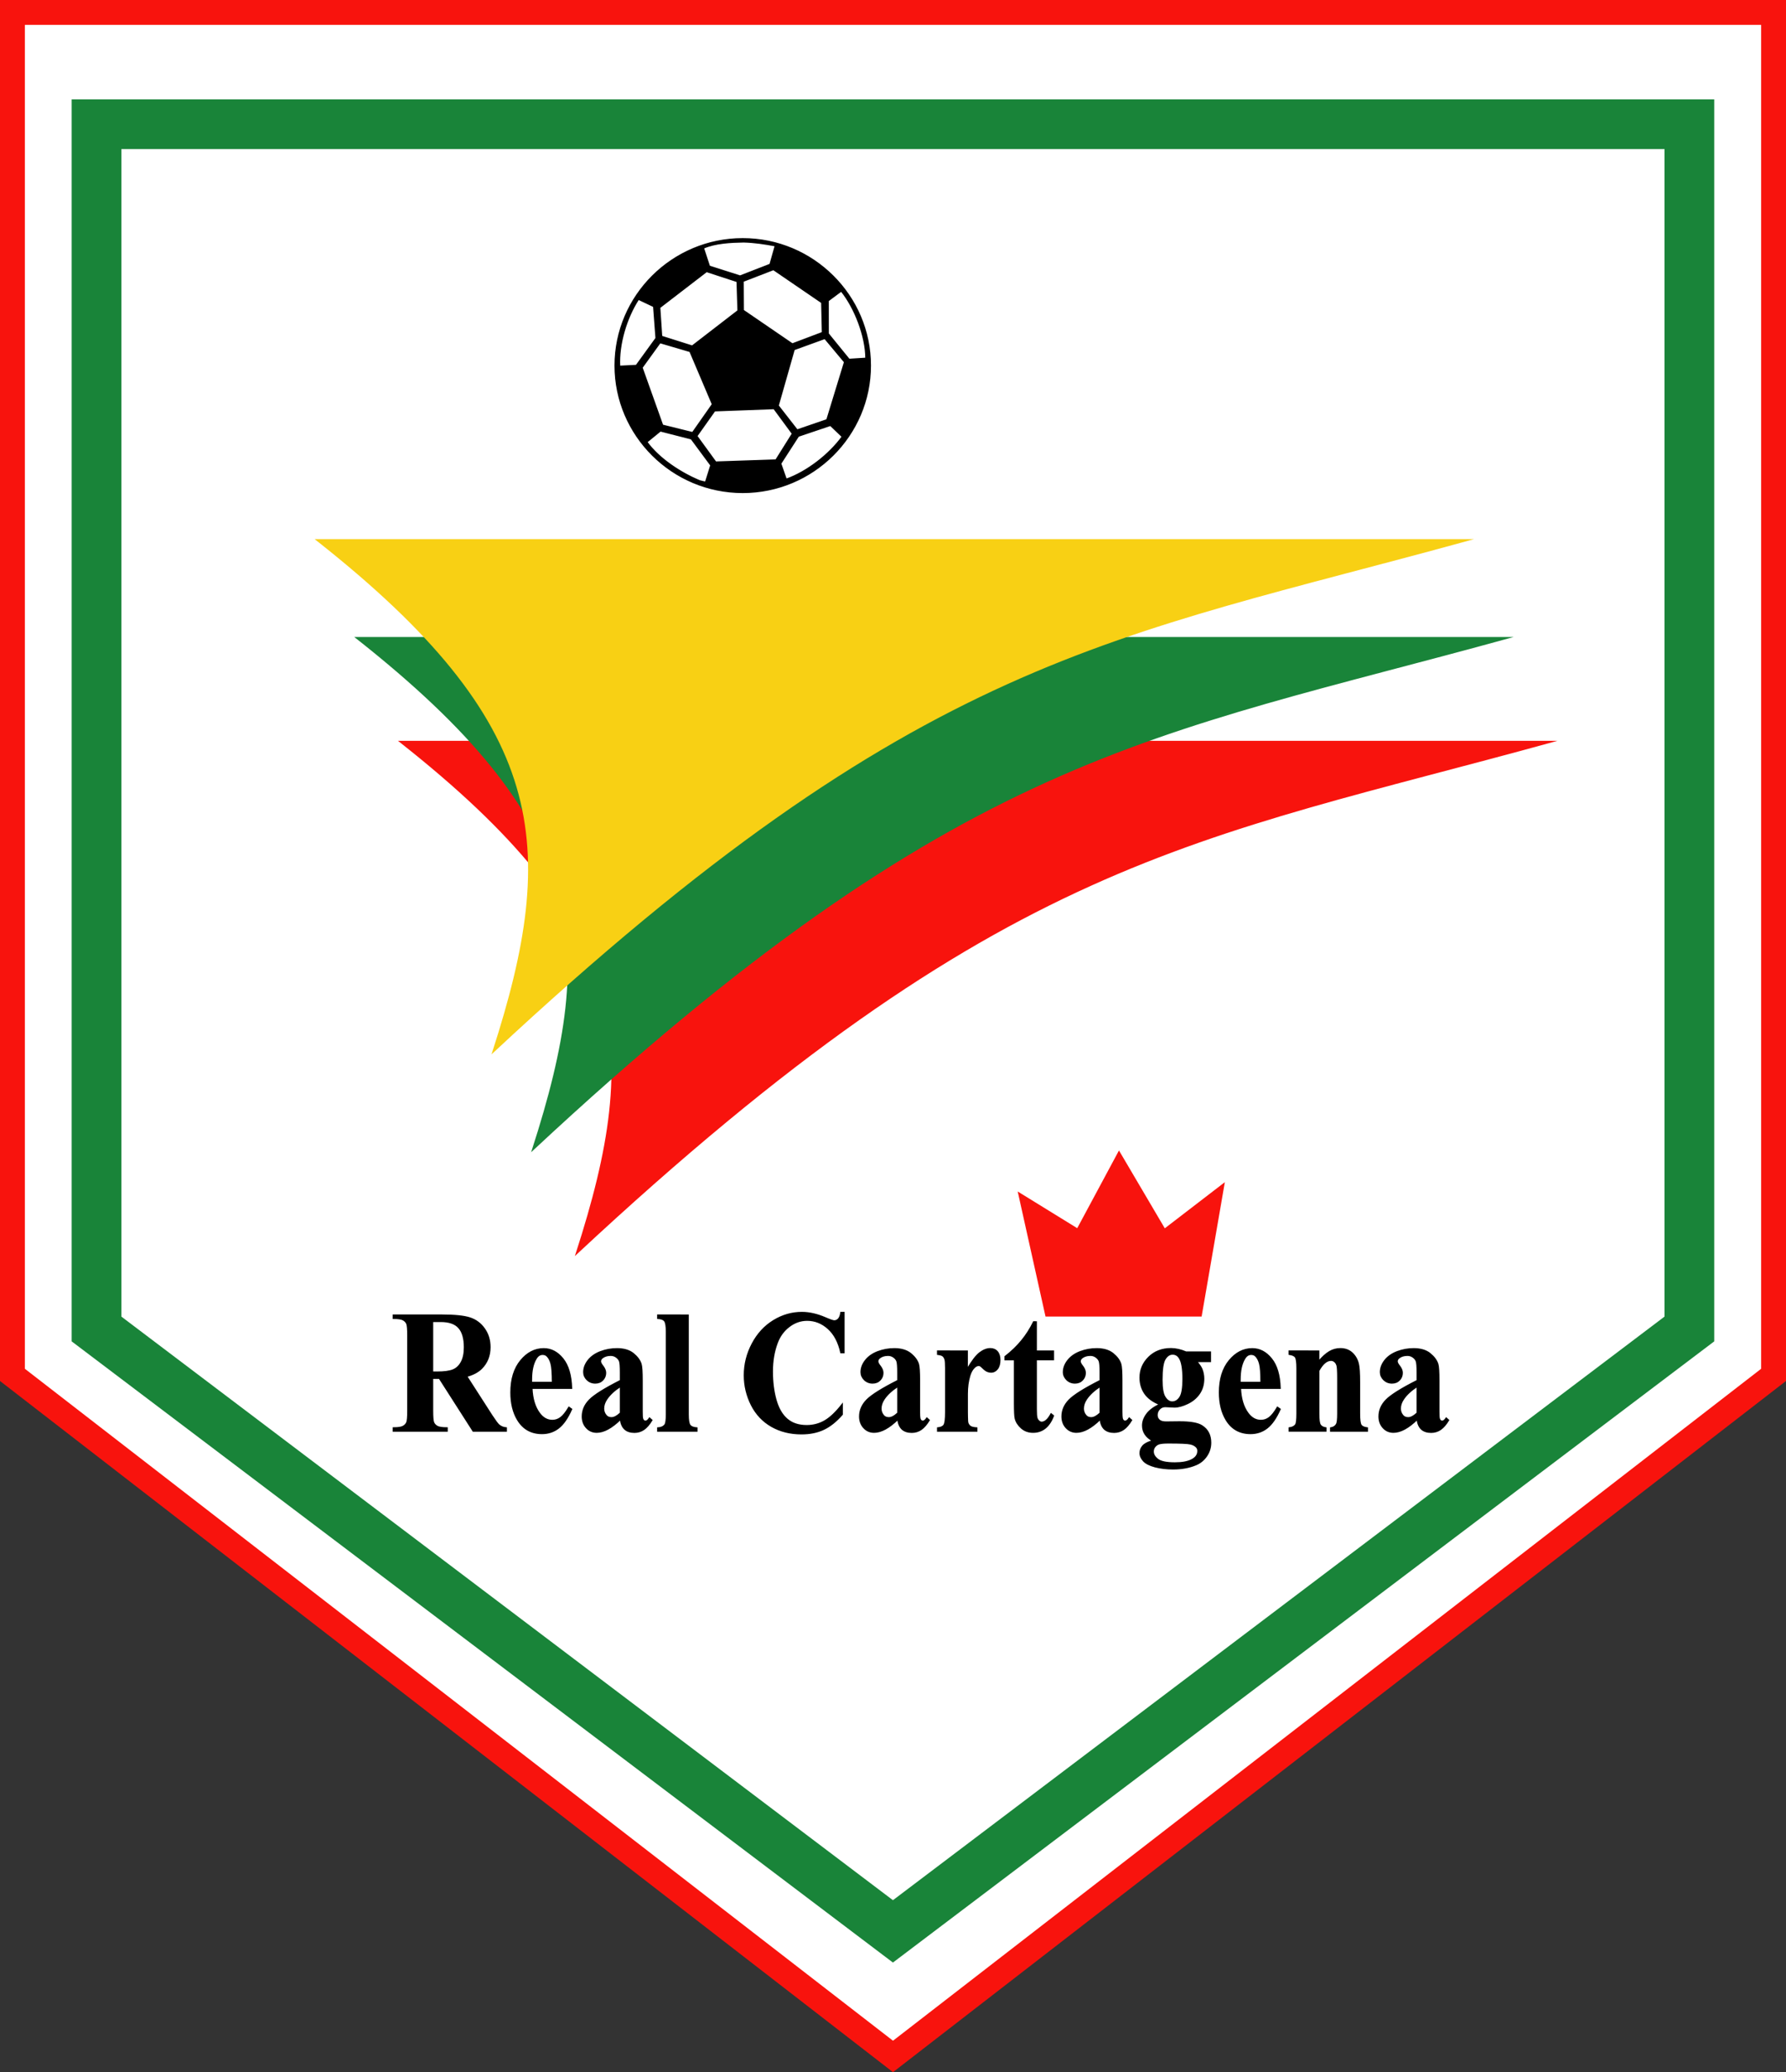 <?xml version="1.0" encoding="utf-8"?>
<!DOCTYPE svg PUBLIC "-//W3C//DTD SVG 1.1//EN" "http://www.w3.org/Graphics/SVG/1.1/DTD/svg11.dtd">
<svg  version="1.1" id="Layer_1" xmlns="http://www.w3.org/2000/svg" xmlns:xlink="http://www.w3.org/1999/xlink" width="116.794" height="135.492"
viewBox="0 0 116.794 135.492" overflow="visible" enable-background="new 0 0 116.794 135.492" xml:space="preserve">
<rect x="0" y="0" width="116.794" height="135.492" fill="#333333" stroke="none"/>
<g>
<g>

<polygon fill-rule="evenodd" clip-rule="evenodd" fill="none" stroke="#F8130D" stroke-width="3.252" stroke-miterlimit="22.926" points="
1.626,1.626 115.168,1.626 115.168,89.5 58.397,133.436 1.626,89.5 		"/>
<polygon fill-rule="evenodd" clip-rule="evenodd" fill="#FFFFFF" points="1.626,1.626 1.626,89.5 58.397,133.436 115.168,89.5 
115.168,1.626 		"/>
</g>
<g>

<polygon fill-rule="evenodd" clip-rule="evenodd" fill="none" stroke="#198439" stroke-width="3.252" stroke-miterlimit="22.926" points="
6.312,8.124 110.475,8.124 110.475,86.898 58.393,126.286 6.312,86.898 		"/>

<path fill-rule="evenodd" clip-rule="evenodd" fill="#F8130D" stroke="#F8130D" stroke-width="0.088" stroke-miterlimit="22.926" d="
M26.153,48.485h75.367c-23.405,6.453-35.896,7.454-63.833,33.498C42.074,68.415,41.373,60.484,26.153,48.485L26.153,48.485z"/>

<path fill-rule="evenodd" clip-rule="evenodd" fill="#198439" stroke="#198439" stroke-width="0.088" stroke-miterlimit="22.926" d="
M23.293,41.695H98.66c-23.405,6.453-35.896,7.454-63.833,33.498C39.214,61.625,38.514,53.692,23.293,41.695L23.293,41.695z"/>

<path fill-rule="evenodd" clip-rule="evenodd" fill="#F8D014" stroke="#F8D014" stroke-width="0.088" stroke-miterlimit="22.926" d="
M20.703,35.296H96.07C72.665,41.75,60.173,42.75,32.236,68.794C36.624,55.226,35.923,47.293,20.703,35.296L20.703,35.296z"/>
<path fill-rule="evenodd" clip-rule="evenodd" stroke="#000000" stroke-width="0.088" stroke-miterlimit="22.926" d="
M48.57,15.613c4.595,0,8.343,3.725,8.343,8.292c0,4.566-3.748,8.292-8.343,8.292s-8.342-3.724-8.342-8.292
C40.228,19.339,43.975,15.613,48.57,15.613L48.57,15.613L48.57,15.613z M50.884,26.525l1.244,1.595l1.95-0.67l1.156-3.777
l-1.295-1.549l-2.01,0.729L50.884,26.525L50.884,26.525L50.884,26.525L50.884,26.525z M46.735,26.858l-1.172,1.654l1.24,1.704
l3.94-0.134l1.081-1.726l-1.209-1.643L46.735,26.858L46.735,26.858L46.735,26.858L46.735,26.858z M45.125,22.977L43.163,22.4
l-1.182,1.637l1.345,3.77l1.964,0.486l1.303-1.857L45.125,22.977L45.125,22.977L45.125,22.977L45.125,22.977z M48.266,20.317
l-0.06-1.914l-2-0.654l-3.068,2.359l0.126,1.89l2.002,0.634L48.266,20.317L48.266,20.317L48.266,20.317L48.266,20.317z
 M53.786,21.747l-0.045-1.964l-3.163-2.162l-1.984,0.766l0.011,1.909l3.21,2.196L53.786,21.747L53.786,21.747L53.786,21.747
L53.786,21.747z M55.085,28.552l-0.779-0.744l-2.098,0.708l-1.159,1.795l0.361,1.031C52.783,30.854,54.229,29.729,55.085,28.552
L55.085,28.552L55.085,28.552L55.085,28.552z M43.186,28.173l-0.892,0.729c0.812,1.109,2.187,2,3.44,2.535l0.259,0.065
l0.149,0.031l0.348-1.111l-1.282-1.732L43.186,28.173L43.186,28.173L43.186,28.173L43.186,28.173z M46.388,17.411l2.01,0.641
l1.962-0.762l0.345-1.224c-0.706-0.13-1.353-0.232-2.076-0.251c-0.833,0.014-1.866,0.062-2.633,0.403L46.388,17.411L46.388,17.411
L46.388,17.411L46.388,17.411z M54.154,19.664l0.003,2.156l1.367,1.68l1.104-0.07c0.001-1.428-0.729-3.318-1.615-4.406
L54.154,19.664L54.154,19.664L54.154,19.664L54.154,19.664z M41.751,19.563c-0.79,1.212-1.313,2.947-1.234,4.391l1.096-0.056
l1.293-1.784l-0.156-2.078L41.751,19.563L41.751,19.563L41.751,19.563z"/>
<path fill-rule="evenodd" clip-rule="evenodd" stroke="#000000" stroke-width="0.088" stroke-miterlimit="22.926" d="
M28.285,90.119v2.125c0,0.41,0.022,0.668,0.067,0.772c0.047,0.108,0.126,0.192,0.24,0.256c0.115,0.063,0.33,0.095,0.644,0.095
v0.206h-3.514v-0.206c0.318,0,0.532-0.032,0.646-0.101c0.112-0.064,0.192-0.146,0.238-0.253c0.045-0.104,0.067-0.359,0.067-0.77
v-4.92c0-0.41-0.022-0.668-0.067-0.775c-0.047-0.106-0.126-0.19-0.241-0.253c-0.114-0.064-0.329-0.096-0.643-0.096v-0.206h3.188
c0.831,0,1.438,0.064,1.823,0.19c0.384,0.126,0.699,0.359,0.941,0.703c0.241,0.339,0.364,0.74,0.364,1.199
c0,0.558-0.183,1.019-0.547,1.387c-0.234,0.231-0.558,0.405-0.977,0.519l1.65,2.567c0.216,0.33,0.37,0.538,0.459,0.619
c0.14,0.115,0.297,0.179,0.482,0.191v0.205h-2.161l-2.211-3.455L28.285,90.119L28.285,90.119L28.285,90.119z M28.285,86.402v3.319
h0.289c0.468,0,0.819-0.046,1.051-0.141c0.232-0.094,0.417-0.267,0.549-0.516c0.134-0.248,0.201-0.57,0.201-0.97
c0-0.578-0.123-1.004-0.368-1.28c-0.244-0.276-0.638-0.413-1.182-0.413H28.285L28.285,86.402L28.285,86.402z M37.374,90.772
h-2.594c0.029,0.694,0.197,1.242,0.5,1.646c0.232,0.309,0.512,0.462,0.84,0.462c0.203,0,0.387-0.063,0.55-0.188
c0.167-0.126,0.343-0.35,0.533-0.672l0.172,0.122c-0.256,0.578-0.539,0.985-0.851,1.227c-0.309,0.241-0.669,0.361-1.079,0.361
c-0.702,0-1.233-0.297-1.594-0.895c-0.291-0.481-0.436-1.077-0.436-1.789c0-0.871,0.215-1.566,0.641-2.082
c0.426-0.516,0.927-0.771,1.501-0.771c0.479,0,0.894,0.215,1.247,0.65C37.156,89.278,37.347,89.918,37.374,90.772L37.374,90.772
L37.374,90.772z M36.129,90.397c0-0.601-0.029-1.011-0.09-1.234c-0.059-0.224-0.15-0.394-0.274-0.508
c-0.071-0.068-0.166-0.103-0.284-0.103c-0.175,0-0.319,0.096-0.429,0.286c-0.2,0.33-0.299,0.787-0.299,1.361v0.197H36.129
L36.129,90.397L36.129,90.397z M40.577,92.802c-0.577,0.563-1.095,0.843-1.554,0.843c-0.269,0-0.494-0.097-0.672-0.294
c-0.179-0.194-0.267-0.44-0.267-0.734c0-0.397,0.153-0.758,0.464-1.076c0.311-0.319,0.986-0.742,2.029-1.271v-0.525
c0-0.396-0.018-0.643-0.058-0.747c-0.038-0.104-0.112-0.191-0.219-0.268c-0.109-0.077-0.229-0.114-0.364-0.114
c-0.219,0-0.4,0.055-0.543,0.162c-0.085,0.067-0.131,0.145-0.131,0.234c0,0.078,0.048,0.175,0.142,0.292
c0.128,0.16,0.194,0.315,0.194,0.463c0,0.183-0.063,0.338-0.186,0.467c-0.125,0.129-0.285,0.193-0.484,0.193
c-0.213,0-0.391-0.073-0.535-0.212c-0.143-0.142-0.215-0.308-0.215-0.497c0-0.268,0.097-0.524,0.288-0.768
c0.194-0.244,0.461-0.432,0.805-0.563c0.343-0.13,0.702-0.194,1.073-0.194c0.449,0,0.803,0.104,1.065,0.313
c0.261,0.213,0.431,0.439,0.508,0.686c0.048,0.157,0.071,0.516,0.071,1.079v2.028c0,0.238,0.009,0.391,0.026,0.451
c0.017,0.062,0.042,0.106,0.076,0.138c0.033,0.027,0.073,0.045,0.116,0.045c0.088,0,0.178-0.069,0.269-0.206l0.151,0.134
c-0.168,0.276-0.342,0.478-0.523,0.602c-0.18,0.123-0.386,0.187-0.615,0.187c-0.269,0-0.481-0.07-0.632-0.209
C40.703,93.299,40.609,93.083,40.577,92.802L40.577,92.802L40.577,92.802z M40.577,92.394v-1.749
c-0.407,0.266-0.711,0.547-0.91,0.849c-0.133,0.202-0.199,0.403-0.199,0.61c0,0.172,0.056,0.322,0.168,0.453
c0.085,0.102,0.203,0.148,0.354,0.148C40.16,92.706,40.354,92.602,40.577,92.394L40.577,92.394L40.577,92.394z M44.999,85.994
v6.496c0,0.367,0.04,0.605,0.118,0.705c0.078,0.103,0.23,0.163,0.454,0.177v0.201h-2.555v-0.201
c0.209-0.008,0.364-0.077,0.466-0.203c0.067-0.086,0.101-0.313,0.101-0.681v-5.411c0-0.366-0.039-0.6-0.115-0.702
c-0.078-0.105-0.228-0.161-0.452-0.176v-0.207L44.999,85.994L44.999,85.994L44.999,85.994z M55.188,85.821v2.625h-0.197
c-0.148-0.686-0.425-1.21-0.83-1.576c-0.405-0.365-0.864-0.548-1.377-0.548c-0.428,0-0.82,0.137-1.178,0.409
c-0.358,0.271-0.62,0.628-0.784,1.068c-0.212,0.563-0.319,1.189-0.319,1.878c0,0.676,0.078,1.296,0.233,1.854
c0.156,0.557,0.397,0.979,0.73,1.264c0.329,0.285,0.758,0.427,1.285,0.427c0.432,0,0.828-0.104,1.187-0.313
c0.359-0.207,0.736-0.566,1.136-1.078v0.654c-0.386,0.443-0.786,0.766-1.202,0.964c-0.419,0.201-0.904,0.299-1.461,0.299
c-0.731,0-1.382-0.162-1.951-0.486s-1.008-0.79-1.317-1.396c-0.307-0.61-0.462-1.256-0.462-1.941c0-0.722,0.172-1.407,0.515-2.056
c0.342-0.648,0.804-1.152,1.385-1.51c0.582-0.358,1.202-0.536,1.856-0.536c0.482,0,0.992,0.114,1.529,0.346
c0.311,0.134,0.507,0.204,0.592,0.204c0.107,0,0.2-0.046,0.28-0.133c0.079-0.088,0.131-0.228,0.155-0.416L55.188,85.821
L55.188,85.821L55.188,85.821z M58.715,92.802c-0.578,0.563-1.095,0.843-1.555,0.843c-0.269,0-0.494-0.097-0.672-0.294
c-0.179-0.194-0.268-0.44-0.268-0.734c0-0.397,0.154-0.758,0.465-1.076c0.312-0.319,0.986-0.742,2.03-1.271v-0.525
c0-0.396-0.02-0.643-0.059-0.747c-0.038-0.104-0.112-0.191-0.22-0.268c-0.109-0.077-0.23-0.114-0.364-0.114
c-0.219,0-0.401,0.055-0.543,0.162c-0.086,0.067-0.131,0.145-0.131,0.234c0,0.078,0.047,0.175,0.141,0.292
c0.127,0.16,0.193,0.315,0.193,0.463c0,0.183-0.063,0.338-0.185,0.467c-0.125,0.129-0.285,0.193-0.484,0.193
c-0.212,0-0.391-0.073-0.534-0.212c-0.143-0.142-0.216-0.308-0.216-0.497c0-0.268,0.097-0.524,0.289-0.768
c0.193-0.244,0.461-0.432,0.805-0.563c0.343-0.13,0.702-0.194,1.073-0.194c0.45,0,0.803,0.104,1.065,0.313
c0.263,0.213,0.431,0.439,0.51,0.686c0.047,0.157,0.071,0.516,0.071,1.079v2.028c0,0.238,0.009,0.391,0.025,0.451
c0.017,0.062,0.042,0.106,0.076,0.138c0.033,0.027,0.073,0.045,0.115,0.045c0.088,0,0.178-0.069,0.27-0.206l0.149,0.134
c-0.168,0.276-0.342,0.478-0.522,0.602c-0.18,0.123-0.387,0.187-0.615,0.187c-0.27,0-0.48-0.07-0.632-0.209
C58.841,93.296,58.749,93.083,58.715,92.802L58.715,92.802L58.715,92.802z M58.715,92.394v-1.749
c-0.407,0.266-0.712,0.547-0.91,0.849c-0.134,0.202-0.2,0.403-0.2,0.61c0,0.172,0.056,0.322,0.168,0.453
c0.084,0.102,0.203,0.148,0.354,0.148C58.296,92.706,58.493,92.602,58.715,92.394L58.715,92.394L58.715,92.394z M63.25,88.346
v1.185c0.314-0.54,0.589-0.897,0.824-1.076c0.236-0.178,0.465-0.266,0.685-0.266c0.188,0,0.34,0.063,0.453,0.192
c0.112,0.127,0.169,0.309,0.169,0.543c0,0.251-0.054,0.446-0.164,0.583c-0.109,0.137-0.242,0.207-0.397,0.207
c-0.178,0-0.333-0.065-0.464-0.19c-0.134-0.129-0.211-0.199-0.234-0.211c-0.034-0.023-0.073-0.035-0.117-0.035
c-0.097,0-0.189,0.041-0.278,0.123c-0.139,0.127-0.241,0.309-0.313,0.544c-0.109,0.359-0.162,0.759-0.162,1.195v1.202l0.005,0.314
c0,0.211,0.013,0.348,0.035,0.405c0.042,0.102,0.101,0.175,0.179,0.222c0.079,0.048,0.215,0.077,0.403,0.088v0.201h-2.555v-0.201
c0.204-0.019,0.344-0.081,0.416-0.188c0.073-0.107,0.109-0.387,0.109-0.841v-2.89c0-0.298-0.014-0.488-0.041-0.571
c-0.035-0.104-0.082-0.181-0.146-0.229c-0.065-0.05-0.178-0.081-0.339-0.102v-0.206L63.25,88.346L63.25,88.346L63.25,88.346z
 M67.762,86.436v1.912h1.124v0.553h-1.124v3.225c0,0.301,0.014,0.496,0.039,0.583c0.026,0.088,0.071,0.158,0.136,0.214
c0.064,0.053,0.123,0.079,0.175,0.079c0.221,0,0.427-0.185,0.624-0.552l0.15,0.123c-0.272,0.716-0.717,1.072-1.33,1.072
c-0.3,0-0.554-0.091-0.763-0.276c-0.206-0.185-0.34-0.391-0.396-0.618c-0.033-0.126-0.051-0.469-0.051-1.027v-2.822h-0.618v-0.197
c0.425-0.331,0.788-0.678,1.086-1.046c0.3-0.364,0.559-0.771,0.781-1.224L67.762,86.436L67.762,86.436L67.762,86.436z
 M71.949,92.802c-0.577,0.563-1.095,0.843-1.555,0.843c-0.268,0-0.492-0.097-0.672-0.294c-0.18-0.194-0.268-0.44-0.268-0.734
c0-0.397,0.153-0.758,0.465-1.076c0.311-0.319,0.986-0.742,2.029-1.271v-0.525c0-0.396-0.019-0.643-0.059-0.747
c-0.038-0.104-0.111-0.191-0.22-0.268s-0.229-0.114-0.363-0.114c-0.22,0-0.4,0.055-0.543,0.162
c-0.086,0.067-0.132,0.145-0.132,0.234c0,0.078,0.048,0.175,0.142,0.292c0.128,0.16,0.193,0.315,0.193,0.463
c0,0.183-0.062,0.338-0.185,0.467c-0.125,0.129-0.285,0.193-0.484,0.193c-0.212,0-0.392-0.073-0.534-0.212
c-0.143-0.142-0.217-0.308-0.217-0.497c0-0.268,0.098-0.524,0.29-0.768c0.193-0.244,0.461-0.432,0.804-0.563
c0.344-0.13,0.702-0.194,1.074-0.194c0.449,0,0.803,0.104,1.065,0.313c0.262,0.213,0.43,0.439,0.508,0.686
c0.048,0.157,0.071,0.516,0.071,1.079v2.028c0,0.238,0.01,0.391,0.026,0.451c0.017,0.062,0.042,0.106,0.076,0.138
c0.033,0.027,0.073,0.045,0.115,0.045c0.088,0,0.178-0.069,0.27-0.206l0.149,0.134c-0.169,0.276-0.342,0.478-0.522,0.602
c-0.18,0.123-0.386,0.187-0.615,0.187c-0.269,0-0.479-0.07-0.632-0.209C72.075,93.299,71.981,93.083,71.949,92.802L71.949,92.802
L71.949,92.802z M71.949,92.394v-1.749c-0.407,0.266-0.711,0.547-0.91,0.849c-0.133,0.202-0.199,0.403-0.199,0.61
c0,0.172,0.056,0.322,0.169,0.453c0.083,0.102,0.203,0.148,0.354,0.148C71.531,92.706,71.726,92.602,71.949,92.394L71.949,92.394
L71.949,92.394z M77.557,88.408h1.594v0.613l-0.907-0.001c0.167,0.184,0.282,0.352,0.346,0.498
c0.081,0.202,0.121,0.414,0.121,0.633c0,0.371-0.093,0.697-0.281,0.97c-0.187,0.274-0.443,0.487-0.764,0.642
c-0.324,0.155-0.609,0.234-0.86,0.234c-0.019,0-0.223-0.012-0.607-0.029c-0.151,0-0.279,0.055-0.382,0.167
c-0.104,0.109-0.155,0.24-0.155,0.393c0,0.134,0.048,0.244,0.142,0.328c0.093,0.087,0.242,0.129,0.452,0.129l0.876-0.01
c0.709,0,1.195,0.083,1.463,0.256c0.38,0.238,0.572,0.607,0.572,1.101c0,0.316-0.088,0.605-0.265,0.864
c-0.174,0.259-0.406,0.451-0.693,0.572c-0.435,0.184-0.936,0.275-1.503,0.275c-0.425,0-0.813-0.047-1.165-0.138
c-0.351-0.093-0.603-0.219-0.755-0.38c-0.149-0.163-0.227-0.332-0.227-0.514c0-0.172,0.058-0.325,0.174-0.461
c0.115-0.135,0.333-0.249,0.648-0.343c-0.438-0.238-0.658-0.571-0.658-0.995c0-0.258,0.091-0.507,0.271-0.749
c0.177-0.241,0.46-0.452,0.85-0.632c-0.453-0.183-0.779-0.423-0.983-0.721c-0.203-0.298-0.302-0.643-0.302-1.034
c0-0.512,0.188-0.954,0.566-1.329c0.377-0.373,0.863-0.56,1.455-0.56C76.898,88.191,77.223,88.263,77.557,88.408L77.557,88.408
L77.557,88.408z M76.681,88.535c-0.196,0-0.361,0.109-0.496,0.329c-0.136,0.218-0.203,0.67-0.203,1.355
c0,0.556,0.066,0.938,0.202,1.142c0.133,0.208,0.29,0.313,0.472,0.313c0.203,0,0.371-0.104,0.506-0.308
c0.137-0.205,0.203-0.605,0.203-1.197c0-0.668-0.077-1.122-0.229-1.362C77.027,88.625,76.875,88.535,76.681,88.535L76.681,88.535
L76.681,88.535z M76.381,94.344c-0.344,0-0.572,0.033-0.683,0.096c-0.193,0.117-0.288,0.272-0.288,0.471
c0,0.19,0.099,0.36,0.299,0.516c0.198,0.153,0.573,0.232,1.123,0.232c0.469,0,0.837-0.067,1.105-0.207
c0.267-0.138,0.402-0.329,0.402-0.579c0-0.094-0.026-0.172-0.077-0.235c-0.092-0.11-0.228-0.188-0.413-0.229
C77.668,94.364,77.178,94.344,76.381,94.344L76.381,94.344L76.381,94.344z M83.709,90.772h-2.595
c0.028,0.694,0.197,1.242,0.501,1.646c0.231,0.309,0.512,0.462,0.839,0.462c0.204,0,0.389-0.063,0.551-0.188
c0.166-0.126,0.342-0.35,0.532-0.672l0.172,0.122c-0.257,0.578-0.54,0.985-0.852,1.227c-0.309,0.241-0.668,0.361-1.078,0.361
c-0.702,0-1.234-0.297-1.594-0.895c-0.291-0.481-0.436-1.077-0.436-1.789c0-0.871,0.214-1.566,0.641-2.082
s0.928-0.771,1.502-0.771c0.479,0,0.895,0.215,1.247,0.65C83.494,89.278,83.683,89.918,83.709,90.772L83.709,90.772L83.709,90.772
z M82.465,90.397c0-0.601-0.029-1.011-0.09-1.234c-0.059-0.224-0.15-0.394-0.274-0.508c-0.071-0.068-0.166-0.103-0.283-0.103
c-0.176,0-0.319,0.096-0.43,0.286c-0.199,0.33-0.298,0.787-0.298,1.361v0.197H82.465L82.465,90.397L82.465,90.397z M86.234,88.346
v0.675c0.243-0.291,0.478-0.501,0.701-0.634c0.223-0.133,0.461-0.197,0.718-0.197c0.307,0,0.563,0.092,0.765,0.28
c0.203,0.188,0.337,0.423,0.404,0.701c0.055,0.214,0.08,0.622,0.08,1.225v2.035c0,0.402,0.033,0.655,0.099,0.752
c0.066,0.1,0.203,0.162,0.413,0.188v0.201h-2.393v-0.201c0.179-0.026,0.307-0.109,0.386-0.246
c0.053-0.094,0.079-0.324,0.079-0.694v-2.324c0-0.431-0.016-0.702-0.045-0.812c-0.03-0.111-0.082-0.199-0.155-0.259
c-0.073-0.063-0.152-0.095-0.24-0.095c-0.29,0-0.56,0.229-0.81,0.689v2.799c0,0.391,0.032,0.639,0.099,0.743
c0.067,0.104,0.188,0.171,0.367,0.197v0.201h-2.393v-0.201c0.198-0.023,0.34-0.094,0.424-0.214
c0.057-0.082,0.086-0.325,0.086-0.727v-2.953c0-0.396-0.033-0.639-0.099-0.736c-0.065-0.097-0.204-0.16-0.413-0.19v-0.206
L86.234,88.346L86.234,88.346L86.234,88.346z M92.678,92.802c-0.577,0.563-1.095,0.843-1.554,0.843
c-0.27,0-0.495-0.097-0.672-0.294c-0.179-0.194-0.267-0.44-0.267-0.734c0-0.397,0.153-0.758,0.464-1.076
c0.312-0.319,0.986-0.742,2.03-1.271v-0.525c0-0.396-0.019-0.643-0.059-0.747c-0.039-0.104-0.111-0.191-0.22-0.268
c-0.109-0.077-0.23-0.114-0.363-0.114c-0.22,0-0.401,0.055-0.544,0.162c-0.086,0.067-0.132,0.145-0.132,0.234
c0,0.078,0.048,0.175,0.141,0.292c0.129,0.16,0.194,0.315,0.194,0.463c0,0.183-0.063,0.338-0.186,0.467
c-0.124,0.129-0.284,0.193-0.483,0.193c-0.213,0-0.391-0.073-0.534-0.212c-0.144-0.142-0.216-0.308-0.216-0.497
c0-0.268,0.097-0.524,0.289-0.768c0.193-0.244,0.461-0.432,0.805-0.563c0.344-0.13,0.702-0.194,1.073-0.194
c0.45,0,0.803,0.104,1.065,0.313c0.262,0.213,0.43,0.439,0.51,0.686c0.047,0.157,0.07,0.516,0.07,1.079v2.028
c0,0.238,0.009,0.391,0.026,0.451c0.016,0.062,0.041,0.106,0.075,0.138c0.033,0.027,0.073,0.045,0.116,0.045
c0.088,0,0.177-0.069,0.269-0.206l0.149,0.134c-0.167,0.276-0.341,0.478-0.522,0.602c-0.179,0.123-0.386,0.187-0.614,0.187
c-0.27,0-0.481-0.07-0.633-0.209C92.805,93.299,92.711,93.083,92.678,92.802L92.678,92.802L92.678,92.802z M92.678,92.394v-1.749
c-0.407,0.266-0.711,0.547-0.91,0.849c-0.134,0.202-0.2,0.403-0.2,0.61c0,0.172,0.056,0.322,0.168,0.453
c0.084,0.102,0.203,0.148,0.355,0.148C92.259,92.706,92.455,92.602,92.678,92.394L92.678,92.394z"/>

<polygon fill-rule="evenodd" clip-rule="evenodd" fill="#F8130D" stroke="#F8130D" stroke-width="0.088" stroke-miterlimit="22.926" points="
68.406,86.041 66.617,77.999 70.461,80.369 73.176,75.315 76.158,80.38 80.035,77.402 78.542,86.041 		"/>
</g>
</g>
</svg>
